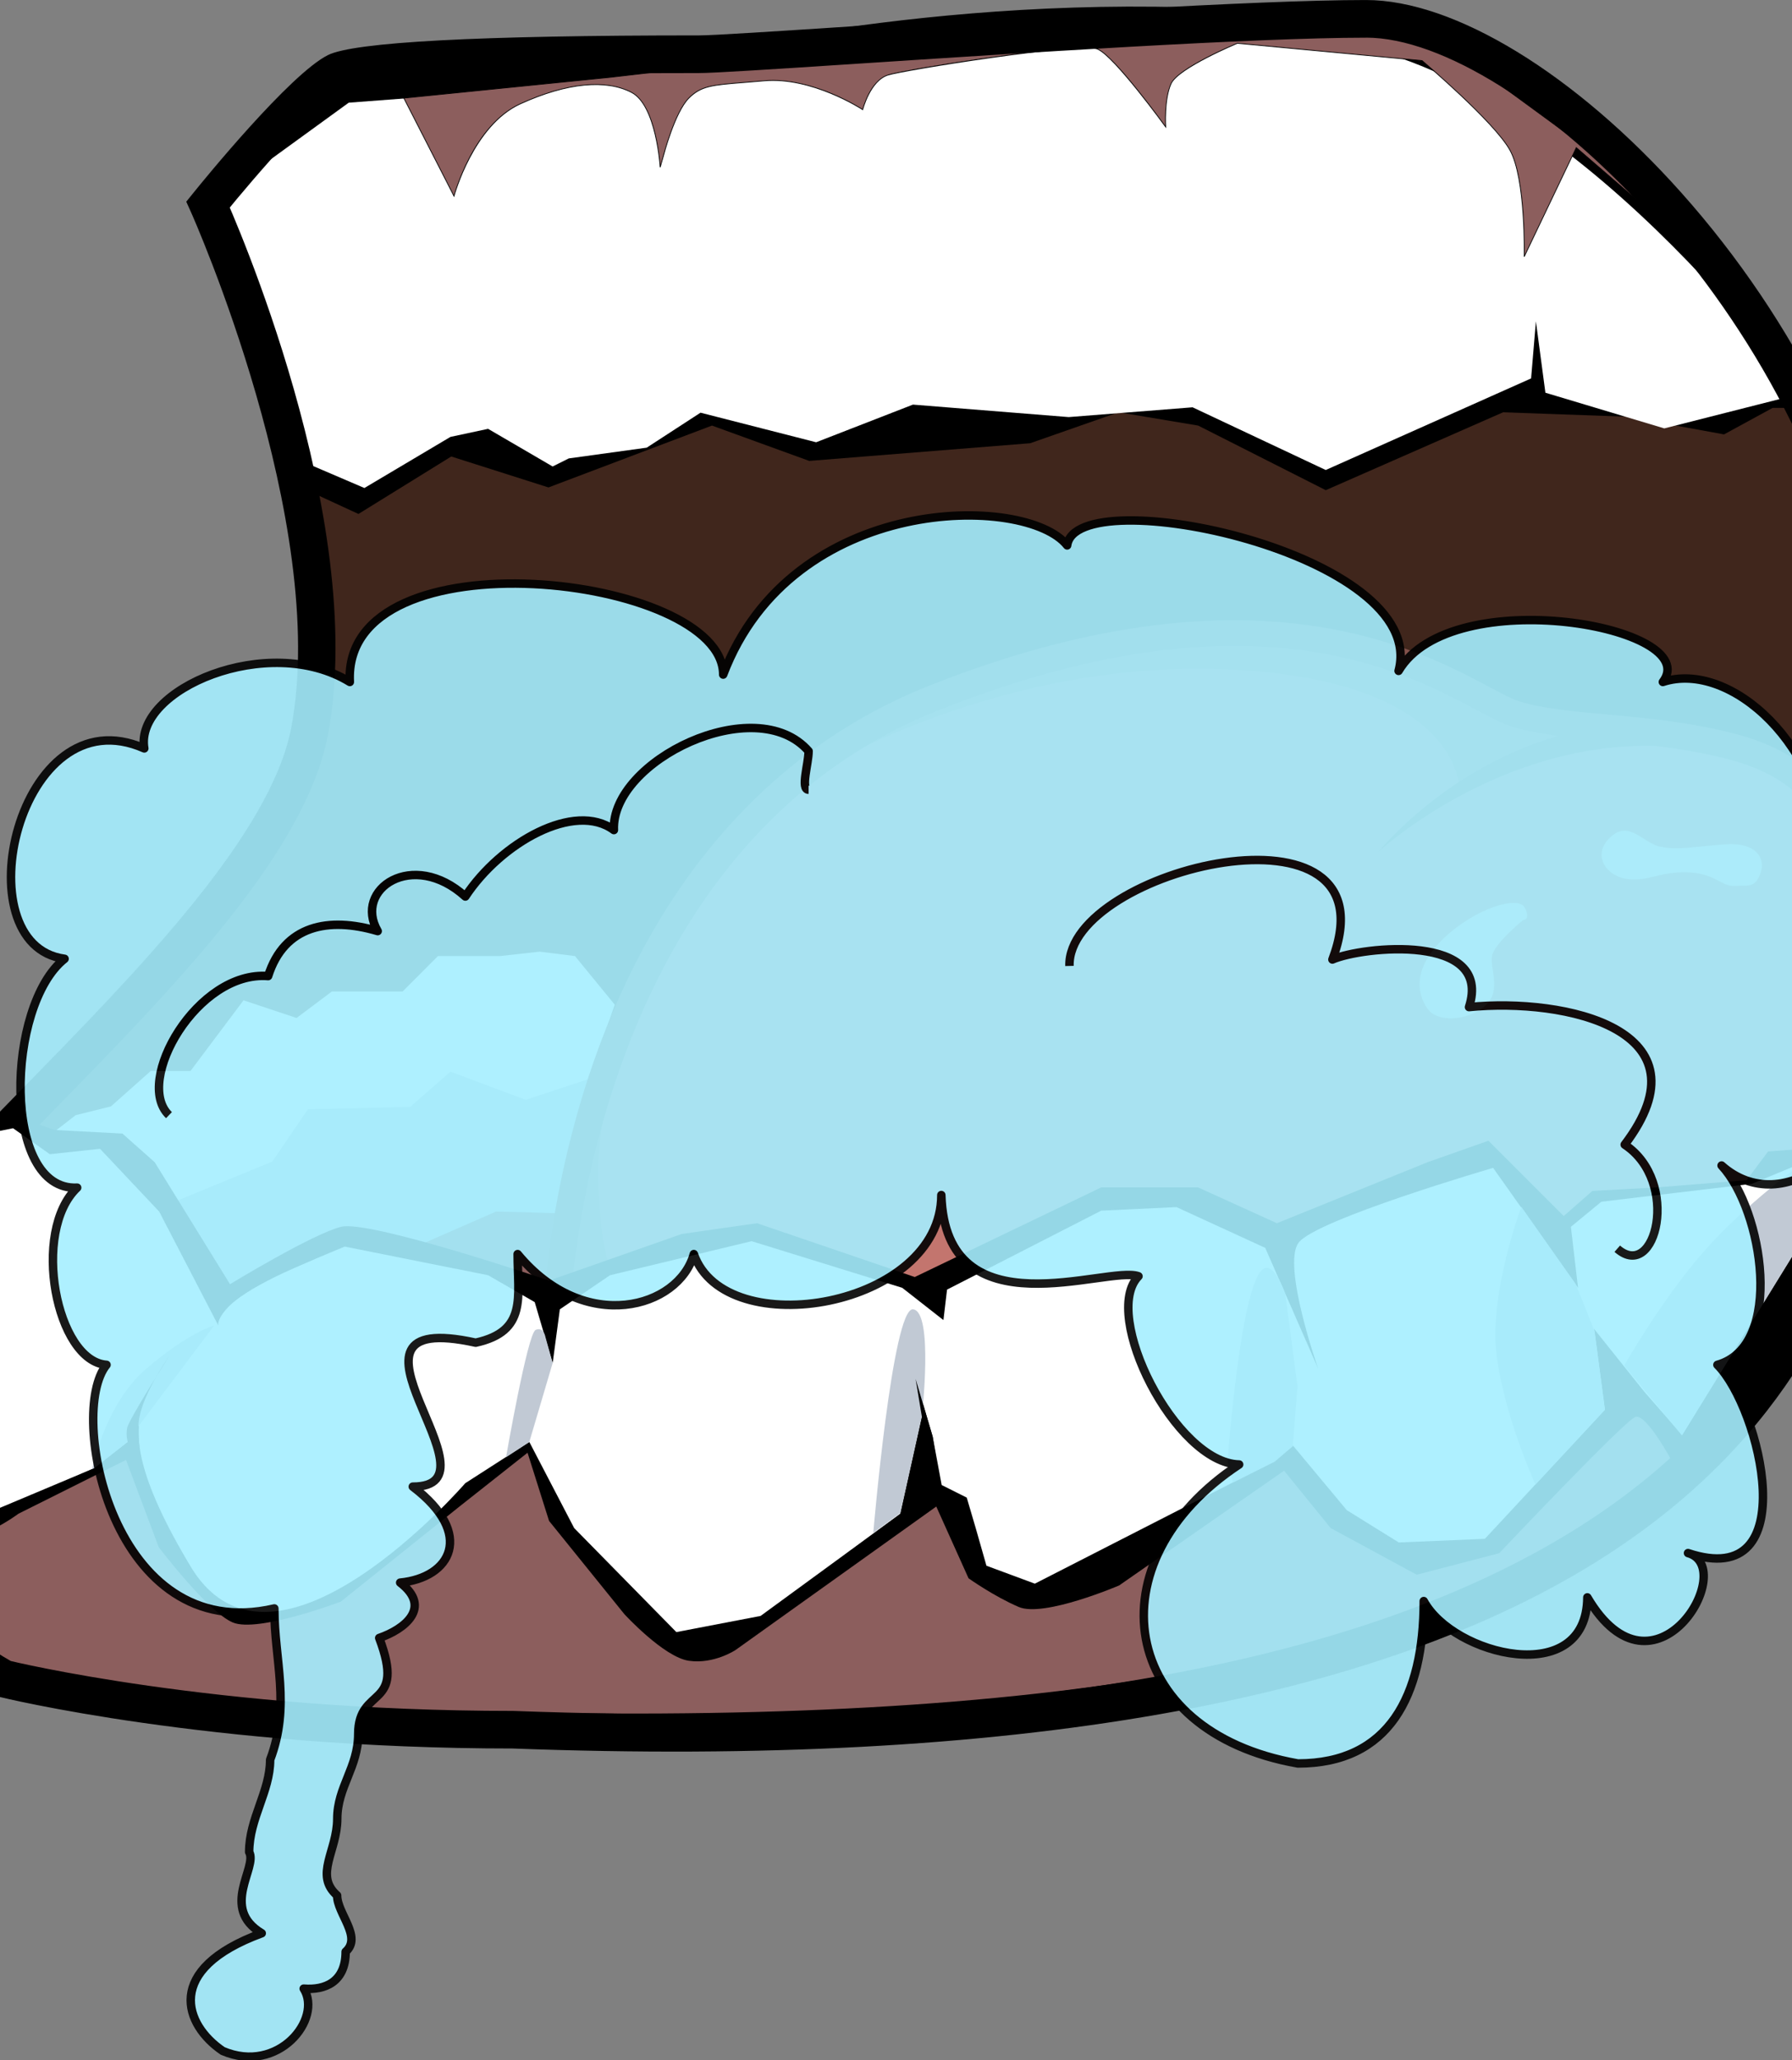 <svg xmlns="http://www.w3.org/2000/svg" version="1.0" viewBox="0 0 771.642 886.801"><rect x="0" y="0" width="771.642" height="886.801" fill="#808080" stroke="none"/><path d="M300.878 25.655c-19.031 0-140.81.017-156.045 7.618S89.64 90.349 89.64 90.349s60.913 135.132 43.78 226.467c-17.133 91.35-201.733 215.047-215.063 285.456C-94.957 672.687 1.78 724.928 1.78 724.928s87.854 21.967 219.161 21.967c510.028 19.031 557.08-168.4 582.088-241.206 25.004-72.805 26.9-91.851 5.972-230.759-20.93-138.903-148.442-264.513-220.765-264.513-72.312.002-268.336 15.235-287.367 15.235z"/><path d="M5.607 485.666S125.795 386.83 135.311 306.9s-3.796-104.68-3.796-104.68l199.806-64.692L632 139.426l123.694 20.929 20.93 13.336s36.147 78.03 39.96 161.755c3.82 83.733-13.564 167.946-13.564 167.946l-467.866 77.535-329.528-95.27z" fill="#40261c"/><path fill="#fff" d="M232.381 409.654l15.21 1.911 17.136 20.927-30.45 87.544-20.943-3.79-30.45 15.193L96.698 564.4l-39.423-48.154-41.853-22.87 17.136-13.314 15.209-3.79 17.136-15.241h17.12l22.838-30.434 22.838 7.612 15.225-11.419h30.45l15.21-15.225h26.66z"/><path d="M240.188 571.057s3.09-206.123 162.877-269.405c159.792-63.281 227.73-.016 250.098 6.946 22.381 6.968 56.354 4.616 92.63 13.895 27.192 6.97 40.27 26.704 40.27 26.704l27.353 125.843-20.839 49.972" fill="#c3756e"/><path d="M779.03 507.257l16.986-10.813s21.595 55.591-72.57 135.868c-94.167 80.271-261.404 108.891-490.932 104.973-41.688-1.542-146.659 18.536-237.74-21.603-91.098-40.146-78.735-121.983-78.735-121.983l49.549-55.104 263.573-36.928 32.352 55.187 233.448 39.945 284.063-89.542z" fill="#8c5e5d"/><path fill="#c1c9d4" d="M147.946 531.634L97.85 557.435 73.554 517.98l43.7-17.962 15.338-22.498 44.007-1.02 17.363-15.177 32.426 12.132 33.577-11.111-19.793 59.912-26.514-.728-35.893 15.678z"/><path d="M257.649 507.63c-1.427-74.121 63.68-148.208 26.632-104.209-37.047 44.001-46.313 164.432-46.313 164.432l50.944-3.48c.002 0-29.835 17.392-31.263-56.737zM353.162 331.503s78.728-48.631 178.297-43.221c99.584 5.41 97.04 52.674 97.04 52.674s19.67-13.272 50.93-17.904c31.266-4.633 27.782-5.246 27.782-5.246l-55.248-5.864s-42.543-33.7-125.9-36.012c-83.378-2.321-172.904 55.575-172.904 55.575z" fill="#a6655f"/><path d="M656.597 390.736c-2.676-5.339-20.96 0-34.67 12.946-13.741 12.98-11.836 24.028-7.26 30.527 4.583 6.473 18.292 4.956 25.173-1.542 6.846-6.473 1.532-16.005 2.675-21.343 1.136-5.337 13.329-15.25 13.329-15.25s3.438 0 .753-5.338zM693.283 360.528c-8.144 7.82-1.307 16.94 7.812 17.913 9.117.981 13.343-3.254 25.413-2.929 12.054.324 14.634 6.19 20.499 5.865 5.883-.333 8.818.974 11.09-5.54 2.287-6.515-1.947-13.354-15.298-12.372-13.369.973-20.525 2.603-28.011.973-7.488-1.63-13.353-11.738-21.505-3.91z" fill="#e7c8c7"/><path d="M97.25 86.135l32.342 123.693 24.759 11.414 39.96-24.734 41.859 13.32 70.413-26.63 41.876 15.21 95.138-7.61 38.063-13.32 34.264 5.72 54.952 27.808 76.367-33.528 53.28 1.898 41.86 7.618 20.93-11.414h20.937S694.798 19.518 559.695 6.208C424.58-7.112 300.867 23.34 300.867 23.34s-131.31-7.618-161.756 13.312C108.657 57.58 97.243 86.135 97.243 86.135z"/><path d="M94.383 89.65l38.207 110 24.32 10.424 37.055-22 16.209-3.473 27.79 16.209 6.944-3.473 33.576-4.632 23.16-15.055 49.793 12.735 41.679-16.208 67.071 5.37 53.345-4.212 57.336 26.99 88.43-39.426 2.069-24.564 4.088 30.72 51.194 15.357 58.562-14.87S676.793 31.757 573.736 17.862c-103.048-13.897-246.631 8.103-246.631 8.103L145.31 50.28 94.372 89.65z" fill="#fff"/><path fill="#fff" d="M93.071 85.65L150.165 44.2l195.239-14.74L589.46 18.416"/><path d="M792.15 349.47c-1.032-3.314-8.939-24.36-45.649-33.752-19.447-4.976-38.169-6.676-54.69-8.176-14.801-1.344-27.581-2.504-37.661-5.641-2.946-.917-7.305-3.237-12.821-6.173-30.971-16.488-103.51-55.101-241.04-.628-66.912 26.5-116.92 82.459-144.63 161.83-20.81 59.62-21.802 110.61-21.835 112.75l11.338.17v.002c.032-2.025 4.96-203.09 159.3-264.22 132.66-52.541 199.45-16.99 231.54.095 6.041 3.217 10.816 5.758 14.78 6.99 6.106 1.902 12.857 3.117 20.212 4.066-48.299 13.863-77.037 49.411-77.424 49.9 0 0 50.978-47.394 119.36-45.575 9.937 1.231 20.288 2.909 30.758 5.586 32.094 8.212 37.416 25.385 37.625 26.112l.081.277c.021.078.128.344.128.344 5.763 14.276 18.011 83.467 23.683 118.06l11.189-1.835c-.674-4.116-16.542-100.57-24.248-120.19z" fill="#82524b"/><path d="M-19.838 660.87c-9.265-4.631-41.688-72.563-41.688-72.563l38.597-103.428 24.709-6.174 21.603 7.708 29.341 1.558L66.62 500.31l32.424 52.5s35.5-21.634 47.846-24.71c12.364-3.072 89.542 23.154 89.542 23.154l57.134-20.063 32.424-4.631 67.914 23.16 80.294-38.588h41.68l33.956 15.428 64.84-26.25 26.252-9.265 32.425 32.425 12.33-10.805 27.792-1.533 38.613-3.1 9.265-12.353 20.054-1.534 9.263 21.62s-5.626 23.416-17.616 48.008c-14.872 30.5-36.934 63.655-39.493 66.22-4.631 4.63-13.896-1.534-13.896-1.534s-10.815-20.07-15.453-18.527c-4.625 1.54-58.651 58.676-58.651 58.676l-35.515 9.256-37.056-20.078-20.053-24.7-71.03 49.403s-32.426 13.895-43.224 9.264c-10.805-4.632-21.626-12.355-21.626-12.355l-13.89-30.881-86.441 61.766s-9.28 6.188-20.084 4.63-27.793-20.084-27.793-20.084l-32.416-40.122-9.265-29.349-29.323 23.16-51.058 40.91s-35.782 13.603-46.604 8.97c-10.82-4.63-31.84-32.424-31.84-32.424l-14.075-37.519-46.32 23.154c0-.002-18.528 13.894-27.784 9.261z"/><path d="M173.894 42.225l21.602 42.208S203.6 54.005 224.059 44.7c20.468-9.312 37.041-10.53 47.862-4.932 10.822 5.573 12.356 32.237 12.356 32.237l1.386-4.851s4.785-18.722 10.967-24.929c6.189-6.189 11.582-5.59 32.415-7.44 20.849-1.856 42.443 12.412 42.443 12.412s3.098-12.387 10.823-14.885c7.722-2.499 82.97-14.261 90.32-11.163 7.34 3.075 29.325 33.504 29.325 33.504s-.779-11.779 2.311-18.617c3.099-6.838 28.572-17.4 28.572-17.4l79.5 7.455s30.858 26.048 37.818 38.476c6.978 12.412 6.18 45.923 6.18 45.923l22.422-46.937 29.302 25.31v-6.946l-94.943-69.472-191.433 2.483-159.014 18.358-88.777 8.939z" fill="#8c5e5d"/><path d="M173.748 42.306l21.602 42.208.191.375.109-.406c.08-.305 8.32-30.462 28.472-39.628 10.004-4.55 19.254-7.256 27.498-8.043 7.964-.76 14.769.285 20.224 3.108 10.615 5.467 12.251 31.837 12.267 32.103l.316.034 1.387-4.851c.048-.192 4.846-18.755 10.928-24.858 5.197-5.198 9.877-5.572 23.762-6.681 2.513-.201 5.358-.428 8.55-.711 20.552-1.83 42.124 12.243 42.341 12.386l.19.126.055-.222c.032-.123 3.166-12.33 10.716-14.772 6.571-2.126 82.788-14.295 90.206-11.167 7.216 3.022 29.038 33.143 29.256 33.448l.33.457-.036-.564c-.008-.117-.742-11.817 2.296-18.539 3.037-6.702 28.233-17.213 28.486-17.318l-.078.011 79.5 7.456-.09-.037c.309.26 30.916 26.17 37.782 38.432 6.876 12.232 6.17 45.505 6.161 45.84l.306.072 22.422-46.937-.251.053 29.302 25.31.267.231v-7.381l-.066-.048-94.944-69.473-.042-.032h-.053l-191.433 2.481h-.01l-.008.002-159.014 18.358-88.775 8.939-.237.024.112.214zm88.941-8.853l159.014-18.358h-.018l191.433-2.481-.1-.033 94.946 69.472-.066-.13v6.944l.267-.123-29.302-25.31-.162-.137-.09.191-22.422 46.938.306.073c.003-.085.191-8.499-.475-18.323-.615-9.076-2.108-21.245-5.727-27.683-6.893-12.312-37.546-38.261-37.854-38.52l-.039-.034-.048-.005-79.5-7.455-.04-.004-.036.016c-1.043.433-25.567 10.665-28.656 17.484-3.07 6.796-2.332 18.576-2.326 18.694l.293-.105c-.899-1.244-22.096-30.5-29.392-33.557-4.472-1.885-33.034 1.8-45.107 3.47-20.088 2.782-41.269 6.374-45.328 7.688-4.04 1.309-6.8 5.322-8.401 8.46-1.728 3.386-2.52 6.51-2.528 6.54l.244-.096c-.053-.035-5.502-3.613-13.429-6.916-7.32-3.05-18.314-6.483-29.117-5.521-3.193.283-6.038.51-8.547.71-13.977 1.117-18.684 1.493-23.967 6.776-6.144 6.166-10.964 24.815-11.01 25.003l-1.386 4.848.316.034c-.003-.066-.403-6.764-2.123-14.056-1.592-6.75-4.676-15.408-10.32-18.315-5.511-2.85-12.375-3.909-20.403-3.142-8.28.79-17.565 3.505-27.6 8.07-4.688 2.132-9.112 5.556-13.148 10.176-3.226 3.69-6.215 8.15-8.88 13.254-4.54 8.686-6.603 16.334-6.624 16.41l.301-.032-21.601-42.208-.128.235c.003-.002 88.78-8.942 88.783-8.942z"/><path d="M300.878 15.24c-94.68 0-148.396 2.85-159.66 8.47-16.338 8.144-53.677 54.03-57.88 59.234l-3.13 3.876 2.048 4.542c.598 1.328 59.663 133.892 43.204 221.656C116.787 359.262 59.46 417.79 8.88 469.426-38.33 517.62-82.92 563.143-89.6 598.454-103.847 673.817-6.228 727.5-2.065 729.75l.895.484.988.246c.888.224 90.334 22.201 221.122 22.201l-.303-.006c214.205 7.998 372.45-19.804 470.328-82.629 82.258-52.797 104.254-118.152 117.396-157.202l2.313-6.828c25.324-73.73 27.564-93.61 6.32-234.598-9.708-64.433-43.633-133.152-93.077-188.533C678.282 31.764 626.287.011 588.223.011c-48.057 0-151.053 6.731-219.21 11.185-34.618 2.263-61.962 4.05-68.15 4.05zm287.368.963c65.528 0 192.08 120.41 212.747 257.63 20.823 138.2 18.926 155.447-5.622 226.92l-2.345 6.922c-24.943 73.94-83.253 247.069-571.884 228.831l-.15-.006h-.153C92.183 736.5 4.512 715 3.638 714.783l1.887.73c-.91-.494-91.364-50.303-79.316-114.032 5.768-30.49 48.692-74.311 94.134-120.704 54.741-55.888 111.348-113.68 120.929-164.756 17.402-92.785-41.828-225.69-44.357-231.294l-1.082 8.416c15.024-18.602 42.564-49.96 52.505-54.915 6.295-3.123 49.99-6.768 152.432-6.768 6.717 0 32.93-1.713 69.208-4.083 67.947-4.441 170.62-11.151 218.157-11.151z"/><path d="M-17.538 490.299l-37.43 93.387 12.736 16.986 13.514 37.428 13.5 17.37 55.973-23.533 14.277-11.204s-1.655-3.56.86-9.752c2.516-6.18 18.439-29.616 18.439-29.616s-12.94 20.938-14.091 28.75c-1.16 7.82-2.896 23.451 22.575 65.424 36.187 57.02 117.52-37.057 117.52-37.057l27.599-17.749 19.306 37.056 44 44.778 36.27-6.952 60.207-43.999 9.265-41.68-3.074-17.748 7.708 26.232 3.87 20.84 10.796 5.412 3.861 13.117 4.625 16.208 20.847 7.724 102.668-52.476 8.484-6.952 23.16 27.79 22.397 13.898 37.057-1.558 51.707-55.575-4.64-34.737 21.628 27.03 16.208 18.521 54.798-88.77 6.952-18.528-9.265-10.043-22.381 9.265-64.84 7.723-13.118 10.805 3.074 26.252-36.57-51.634s-76.812 22.397-83.846 32.327c-7.041 9.929 8.502 54.043 8.502 54.043l-22.778-51.928-38.209-17.546-32.425 1.534-66.38 33.98-1.558 13.118-17.74-13.896-64.84-20.071-60.987 14.66-21.604 14.676-3.09 23.152-7.73-26.252-20.06-11.574-61.75-12.34s-21.594 8.869-30.104 13.119c-8.502 4.251-17.368 9.28-21.62 14.676-4.25 5.385-2.32 6.943-2.32 6.943l-25.845-49.79-25.471-27.03-21.628 2.32-15.834-11.177-23.155 4.623z" fill="#fff"/><path d="M699.373 587.82l24.897 30.106 54.797-89.048 6.952-18.527-9.265-10.042s-24.985 17.75-43.221 38.589-34.16 48.923-34.16 48.923zM661.165 639.068l29.919-32.222-4.438-33.779-8.104-20.264-23.445-33.293s-13.903 37.057-10.716 63.397c3.188 26.34 16.784 56.161 16.784 56.161zM553.487 557.144s-4.048-12.446-8.678-11.285c-10.417 2.603-16.209 83.361-16.209 83.361l2.313 8.98 17.951-8.98 7.812-6.652 2.02-25.763-5.21-39.661zM376.033 659.898s8.258-97.338 17.149-96.282c8.907 1.046 3.788 46.019 3.788 46.019l-9.264 41.688-11.673 8.575z" fill="#c1c9d4"/><path d="M394.27 593.603l2.705 16.327-9.264 41.69-22.952 16.96 1.442 2.024 41.108-26.628L411.94 646l2.025-2.025-8.973-4.05-3.385-21.509z"/><path d="M217.901 627.293l10.028-6.571 10.04-33.957-3.097-11.196s-.762-4.63-4.235-3.072c-3.471 1.548-12.736 54.796-12.736 54.796zM39.605 632.816l14.27-11.194 38.354-51.072s-11.283 3.163-29.309 18.706c-18.019 15.543-23.315 43.56-23.315 43.56z" fill="#c1c9d4"/><path d="M29.255 637.044l.291 1.734 24.597-11.576 3.188 3.181 3.764-1.16s-1.451-3.755-1.451-15.341c0-11.575 13.027-29.81 13.027-29.81s-17.368 27.207-17.943 30.678c-.585 3.473.291 5.986.291 5.986L40.742 631.94l-11.487 5.104z"/><g transform="translate(-371.68 49.015) scale(2.732)" opacity=".9"><g stroke-linejoin="round" stroke="#000" stroke-width="1pt"><path d="M171.15 305.22c8.78 3.756 15.771-5.085 12.764-9.82 3.37.281 6.612-1.054 6.612-5.815 2.654-2.335-1.343-6.01-1.343-8.865-3.66-3.22.02-7.016.02-12.073 0-5.034 3.306-8.109 3.306-13.377 0-7.651 7.587-3.826 3.306-15.121 4.009-1.376 8.378-4.81 3.306-8.724 7.957-.776 11.857-7.629 1.984-15.122 15.006 0-15.583-28.29 9.917-22.682 8.186-1.8 6.612-7.178 6.612-13.958 10.579 12.795 25.401 8.494 27.77 0 4.968 14.257 39.01 8.383 39.01-9.306.661 21.873 26.22 11.032 31.075 12.795-5.95 6.047 5.835 29.421 15.868 29.661-23.244 15.334-19.056 42.128 9.257 47.11 14.344 0 19.835-10.625 19.835-25.59 4.628 8.57 25.683 13.867 25.786-.582 10.579 17.966 23.93-4.765 15.868-6.98 18.513 6.176 11.385-22.937 4.628-29.661 10.579-2.964 7.208-24.37.66-31.406 9.657 8.636 24.824-2.694 23.142-19.193 4.523 11.235 33.697-1.194 13.885-27.335 0-5.007-16.53-5.667-20.497-1.745-.057-17.648-15.103-31.406-25.786-27.917 6.627-8.724-33.331-15.874-41.654-1.745 4.975-18.473-50.875-30.243-52.233-19.774-6.44-8.142-43.361-8.29-54.217 20.356 0-15.75-60.077-22.682-58.845 1.163-12.856-7.884-33.991 1.163-32.398 10.47-19.835-8.76-28.888 30.981-12.562 33.15-9.257 7.331-9.918 36.652 1.983 36.06-7.273 6.9-3.305 27.337 4.629 27.916-6.187 7.52.905 44.31 26.447 38.386 0 8.177 2.61 15.211-.661 23.846 0 5.008-3.306 9.244-3.306 14.54 1.37 2.411-4.64 8.828 1.983 12.795-15.533 5.7-12.165 14.466-6.152 18.543z" fill-rule="evenodd" fill="#a5eeff"/><path d="M162.68 157.77c-5.56-5.345 4.5-22.811 15.629-21.912 2.537-8.017 9.526-9.373 17.268-7.088-3.86-6.627 5.537-12.935 13.814-5.45 5.589-8.496 17.231-15.052 23.415-10.47-.486-10.93 22.336-22.015 30.69-12.434 0 1.964-1.336 6.076 0 6.076M304.61 134.26c-.382-15.298 51.607-27.837 41.443-1.013 4.676-2.056 25.326-4.209 21.528 7.496 15.19-1.508 38.276 3.58 24.543 21.673 8.826 5.851 4.9 21.697-1.175 16.4" fill="none"/></g></g></svg>